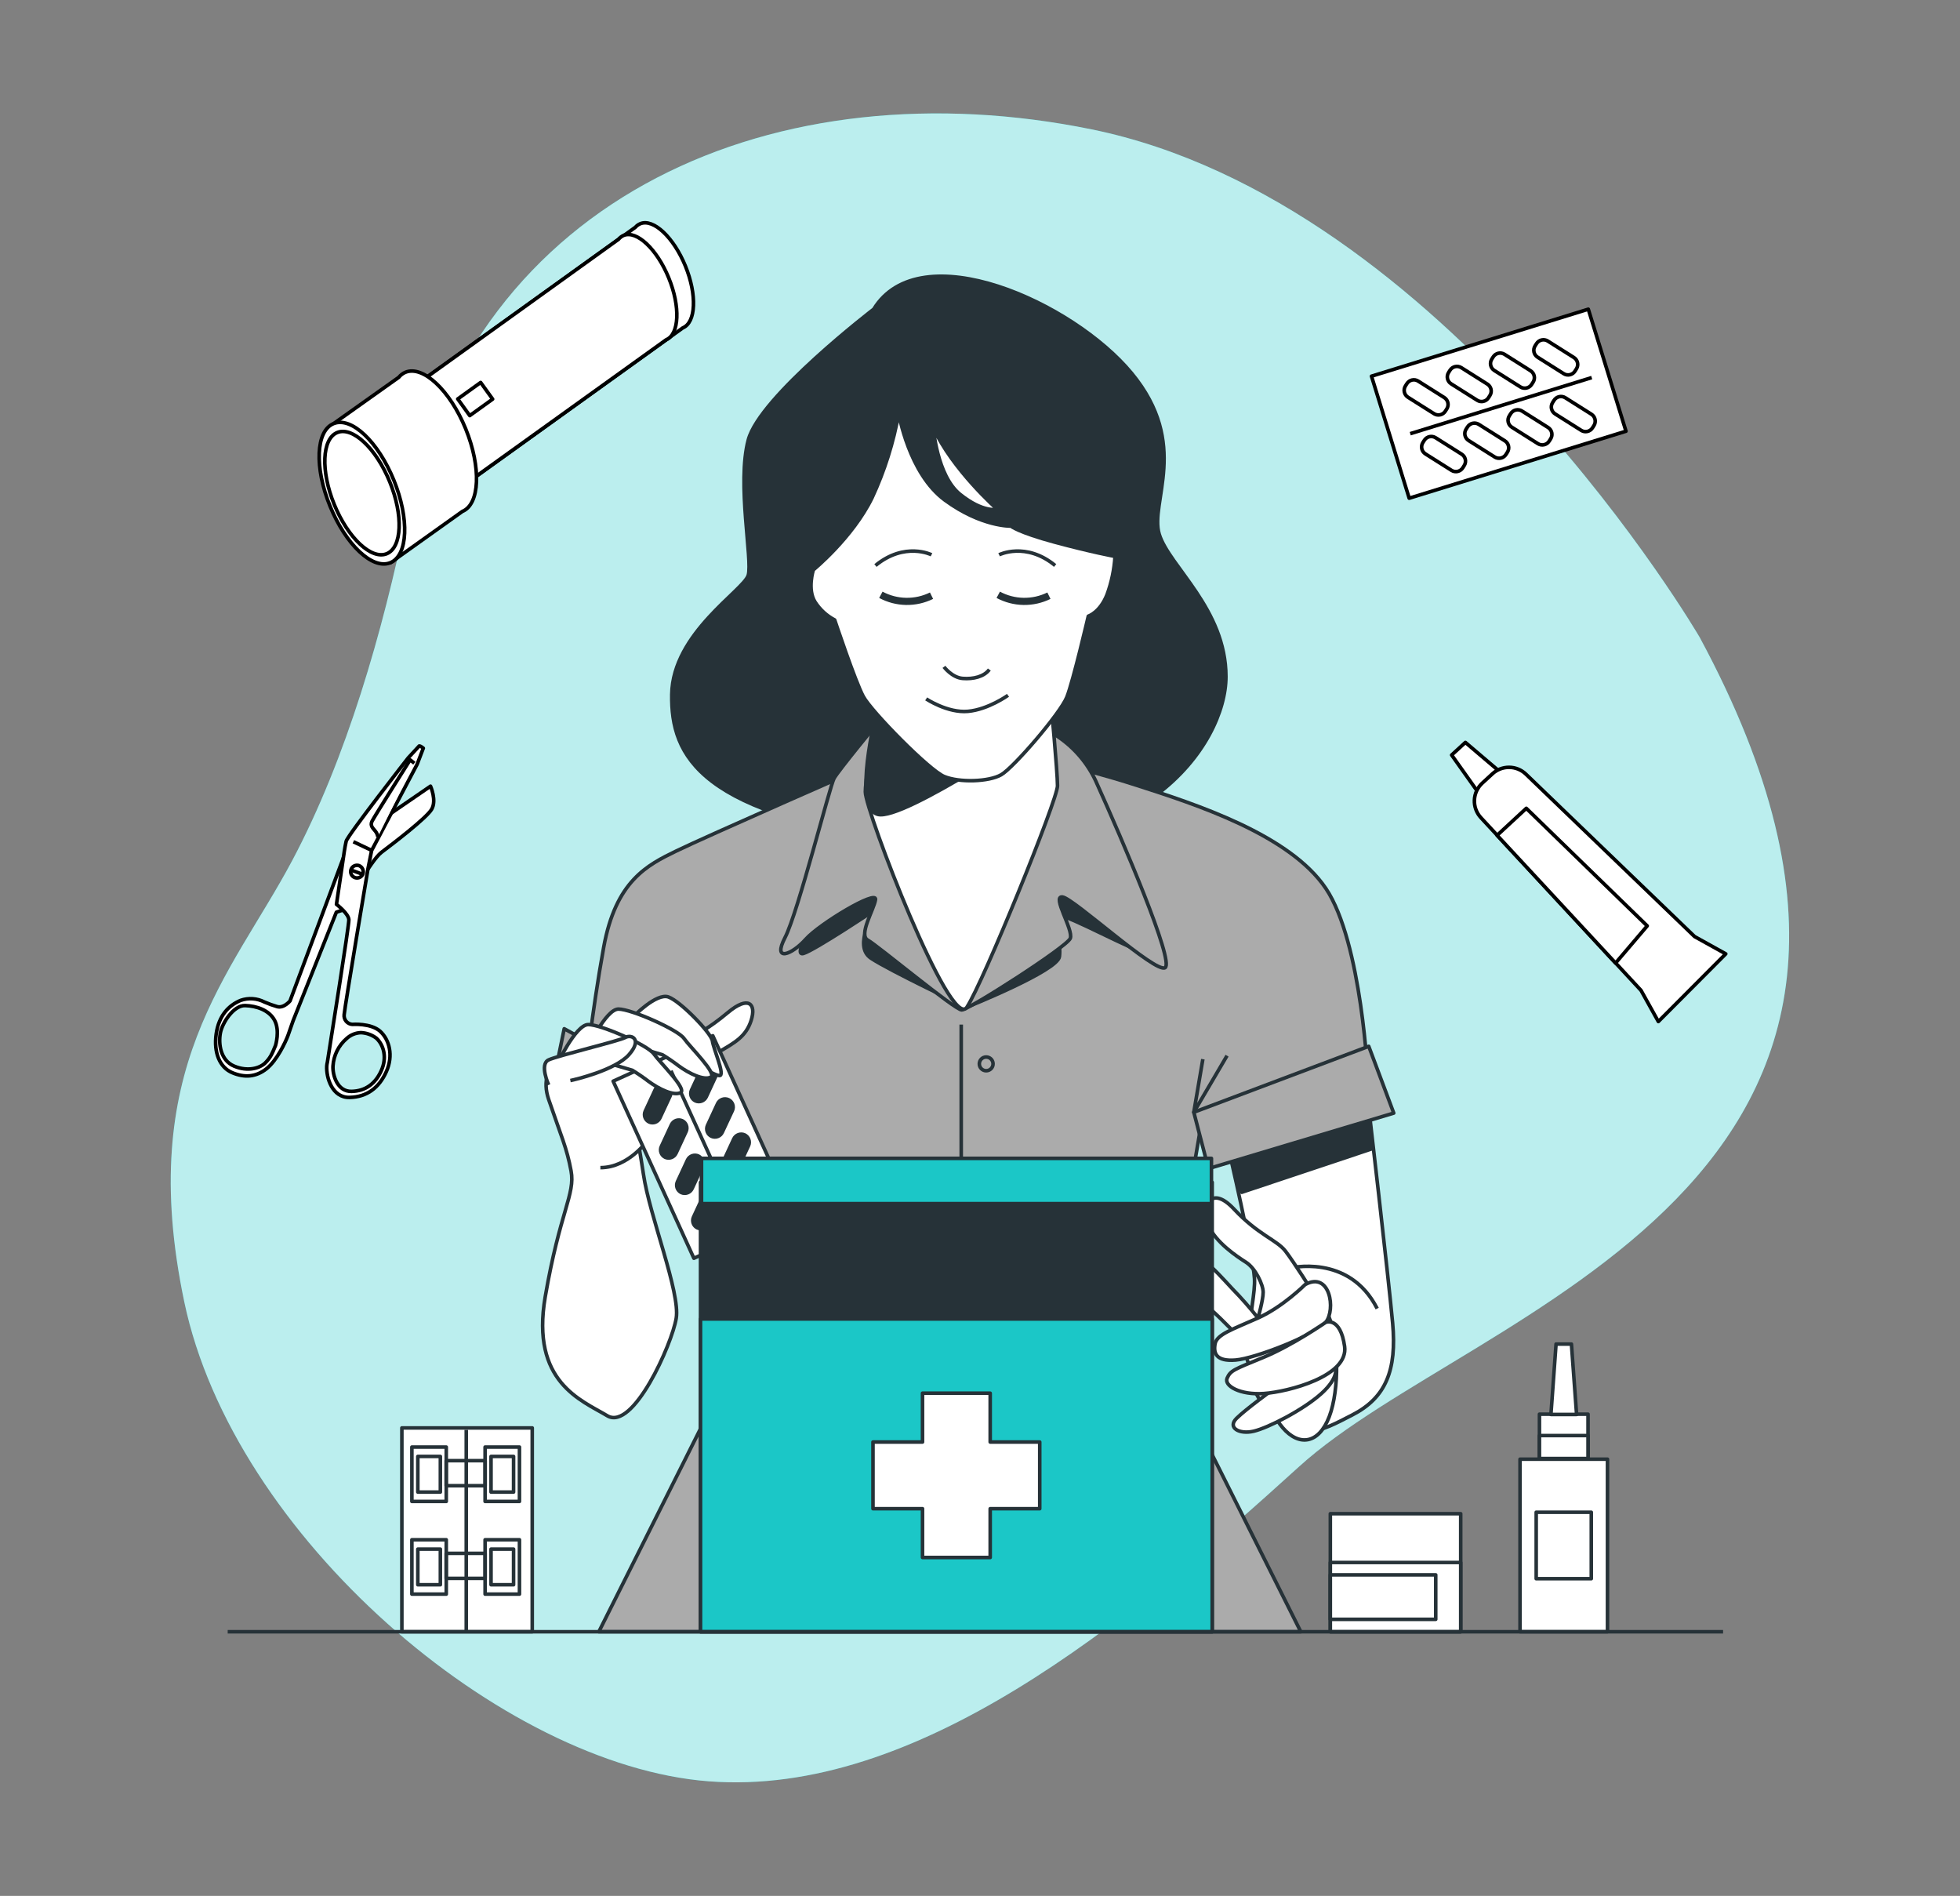<svg width="548" height="530" viewBox="0 0 548 530" fill="none" xmlns="http://www.w3.org/2000/svg">
<rect x="0" y="0" width="548" height="530" fill="#808080" stroke="none"/>
<g clip-path="url(#clip0_89_2777)">
<path d="M475.22 178.165C475.22 178.165 404.28 56.385 305.22 36.165C217.72 18.315 132.36 54.015 113.67 144.385C107.01 176.575 96.91 211.975 81.67 240.625C64.6 272.745 37.78 298.495 51.53 363.965C65.28 429.435 140.28 493.535 198.16 497.965C256.04 502.395 314.59 454.185 363.24 409.965C411.89 365.745 558.28 332.135 475.22 178.165Z" fill="#1BC7C7"/>
<path opacity="0.7" d="M475.22 178.165C475.22 178.165 404.28 56.385 305.22 36.165C217.72 18.315 132.36 54.015 113.67 144.385C107.01 176.575 96.91 211.975 81.67 240.625C64.6 272.745 37.78 298.495 51.53 363.965C65.28 429.435 140.28 493.535 198.16 497.965C256.04 502.395 314.59 454.185 363.24 409.965C411.89 365.745 558.28 332.135 475.22 178.165Z" fill="white"/>
<path d="M244.28 86.435C244.28 86.435 212.44 110.815 209.21 122.995C205.98 135.175 210.45 156.575 209.21 160.805C207.97 165.035 188.07 176.965 187.82 194.125C187.57 211.285 195.28 228.205 257.21 235.655C319.14 243.105 342.76 208.045 342.76 189.145C342.76 170.245 326.85 158.305 324.11 149.355C321.37 140.405 332.82 124.235 316.4 104.355C299.98 84.475 257.21 65.295 244.28 86.435Z" fill="#263238" stroke="#263238" stroke-linejoin="round"/>
<path d="M382.42 307.315C382.42 307.315 388.17 356.705 389.37 369.885C390.57 383.065 387.45 390.745 378.1 395.545C368.75 400.345 363.72 403.455 354.1 393.625C344.48 383.795 351.22 364.855 350.74 357.415C350.26 349.975 343.55 321.415 343.55 321.415L382.42 307.315Z" fill="white" stroke="#263238" stroke-linejoin="round"/>
<path d="M383.55 321.155L347.17 333.305L343.58 321.455L382.42 307.305L383.55 321.155Z" fill="#263238" stroke="#263238" stroke-linejoin="round"/>
<path d="M360.36 354.545C360.36 354.545 377.14 350.225 385.05 365.815L360.36 354.545Z" fill="white"/>
<path d="M360.36 354.545C360.36 354.545 377.14 350.225 385.05 365.815" stroke="#263238" stroke-linejoin="round"/>
<path d="M326.12 371.075L335.76 314.805L382.5 301.955C382.5 301.955 380.81 263.395 370.69 248.355C360.57 233.315 334.31 224.835 317.69 219.495C301.07 214.155 285.4 211.005 285.4 211.005C285.4 211.005 255.52 206.885 242.27 214.165C242.27 214.165 196.97 234.045 189.02 237.925C181.07 241.805 172.16 246.175 168.78 264.845C165.4 283.515 163.72 300.255 163.72 300.255L194.8 315.775L204.2 371.075L202.2 386.725L167.43 456.155H363.69L328.39 385.655L326.12 371.075Z" fill="#ABABAB" stroke="#263238" stroke-linejoin="round"/>
<path d="M275.73 299.325C276.79 299.325 277.65 298.465 277.65 297.405C277.65 296.344 276.79 295.485 275.73 295.485C274.67 295.485 273.81 296.344 273.81 297.405C273.81 298.465 274.67 299.325 275.73 299.325Z" stroke="#263238" stroke-linejoin="round"/>
<path d="M275.73 328.695C276.79 328.695 277.65 327.835 277.65 326.775C277.65 325.715 276.79 324.855 275.73 324.855C274.67 324.855 273.81 325.715 273.81 326.775C273.81 327.835 274.67 328.695 275.73 328.695Z" stroke="#263238" stroke-linejoin="round"/>
<path d="M275.73 358.075C276.79 358.075 277.65 357.215 277.65 356.155C277.65 355.094 276.79 354.235 275.73 354.235C274.67 354.235 273.81 355.094 273.81 356.155C273.81 357.215 274.67 358.075 275.73 358.075Z" stroke="#263238" stroke-linejoin="round"/>
<path d="M277.65 385.525C277.65 385.905 277.537 386.276 277.326 386.592C277.116 386.907 276.816 387.154 276.465 387.299C276.114 387.444 275.728 387.482 275.355 387.408C274.983 387.334 274.641 387.151 274.372 386.883C274.104 386.614 273.921 386.272 273.847 385.9C273.773 385.527 273.811 385.141 273.956 384.79C274.102 384.439 274.348 384.14 274.663 383.929C274.979 383.718 275.35 383.605 275.73 383.605C276.239 383.605 276.728 383.807 277.088 384.167C277.448 384.527 277.65 385.016 277.65 385.525Z" stroke="#263238" stroke-linejoin="round"/>
<path d="M275.73 416.815C276.79 416.815 277.65 415.955 277.65 414.895C277.65 413.835 276.79 412.975 275.73 412.975C274.67 412.975 273.81 413.835 273.81 414.895C273.81 415.955 274.67 416.815 275.73 416.815Z" stroke="#263238" stroke-linejoin="round"/>
<path d="M277.65 444.275C277.65 444.655 277.537 445.026 277.326 445.342C277.116 445.657 276.816 445.904 276.465 446.049C276.114 446.194 275.728 446.232 275.355 446.158C274.983 446.084 274.641 445.901 274.372 445.633C274.104 445.364 273.921 445.022 273.847 444.65C273.773 444.277 273.811 443.891 273.956 443.54C274.102 443.189 274.348 442.89 274.663 442.679C274.979 442.468 275.35 442.355 275.73 442.355C276.239 442.355 276.728 442.557 277.088 442.917C277.448 443.277 277.65 443.766 277.65 444.275Z" stroke="#263238" stroke-linejoin="round"/>
<path d="M268.75 286.425V434.235" stroke="#263238" stroke-linejoin="round"/>
<path d="M336.31 296.085L333.78 310.925L343.07 295.115" stroke="#263238" stroke-linejoin="round"/>
<path d="M197.9 296.085L200.43 310.925L191.14 295.115" stroke="#263238" stroke-linejoin="round"/>
<path d="M227.7 257.325C227.7 257.325 221.55 267.425 224.63 266.545C227.71 265.665 244.83 254.255 244.83 254.255C244.83 254.255 238.24 264.355 243.51 267.865C248.78 271.375 270.28 281.565 270.28 281.565C270.28 281.565 295.77 271.385 296.21 267.425C296.65 263.465 295.33 261.715 295.33 259.525C295.33 257.335 292.69 254.695 297.97 256.445C303.25 258.195 322.56 268.745 321.24 266.115C319.92 263.485 298.54 221.115 295.62 219.675C292.7 218.235 253.17 216.915 246.14 220.875C239.11 224.835 227.7 257.325 227.7 257.325Z" fill="#263238" stroke="#263238" stroke-linejoin="round"/>
<path d="M157.75 287.585L154.06 305.495L197.77 326.975L202.03 311.755L157.75 287.585Z" fill="#ABABAB" stroke="#263238" stroke-linejoin="round"/>
<path d="M333.78 310.925L337.87 326.685L389.68 311.165L382.69 292.495L333.78 310.925Z" fill="#ABABAB" stroke="#263238" stroke-linejoin="round"/>
<path d="M245.6 201.835C245.6 201.835 234.4 215.415 233.2 217.585C232 219.755 223.11 255.095 219.49 262.085C215.87 269.075 221.42 266.895 225.27 262.565C229.12 258.235 245.27 248.565 244.79 251.475C244.31 254.385 239.97 261.355 242.62 262.805C245.27 264.255 266.96 282.325 268.88 282.325C270.8 282.325 298.28 264.735 299.24 262.325C300.2 259.915 293.94 250.325 297.08 250.755C300.22 251.185 323.08 272.205 325.75 270.515C328.42 268.825 313.7 234.615 306.75 219.195C304.614 214.208 301.186 209.882 296.819 206.663C292.453 203.444 287.306 201.45 281.91 200.885C278.02 200.655 245.6 201.835 245.6 201.835Z" fill="#ABABAB" stroke="#263238" stroke-linejoin="round"/>
<path d="M246.28 196.545C246.28 196.545 241.94 216.065 241.94 221.365C241.94 226.665 265.76 288.545 270.33 281.565C274.9 274.585 295.67 223.565 295.67 219.675C295.67 215.785 293.74 195.095 293.74 195.095C293.74 195.095 276.88 206.425 269.65 207.145C262.42 207.865 246.28 196.545 246.28 196.545Z" fill="white" stroke="#263238" stroke-linejoin="round"/>
<path d="M244.98 199.425C244.98 199.425 238.28 225.655 245.4 227.655C252.52 229.655 293.2 201.965 293.2 201.965L244.98 199.425Z" fill="#263238" stroke="#263238" stroke-linejoin="round"/>
<path d="M251.28 115.535C249.826 123.701 247.319 131.644 243.82 139.165C238.35 150.355 227.4 159.305 227.4 159.305C227.4 159.305 225.66 164.775 227.9 168.305C229.259 170.417 231.144 172.14 233.37 173.305C233.37 173.305 239.09 190.465 241.37 194.695C243.65 198.925 259.78 215.335 264 217.075C268.22 218.815 276.44 218.575 279.92 216.585C283.4 214.595 296.5 199.355 298.28 194.875C300.06 190.395 304.28 172.245 304.28 172.245C304.28 172.245 307.52 171.245 309.51 166.245C310.775 162.807 311.529 159.202 311.75 155.545C311.75 155.545 305.03 154.305 294.83 151.545C284.63 148.785 282.65 147.075 282.65 147.075C282.65 147.075 274.44 147.325 264.24 139.855C254.04 132.385 251.28 115.535 251.28 115.535Z" fill="white" stroke="#263238" stroke-linejoin="round"/>
<path d="M260.94 119.515C260.94 119.515 261.94 132.945 268.4 138.165C274.86 143.385 278.85 142.395 278.85 142.395C278.85 142.395 266.16 131.205 260.94 119.515Z" fill="white" stroke="#263238" stroke-linejoin="round"/>
<path d="M246.28 166.275C248.451 167.442 250.87 168.073 253.335 168.117C255.799 168.16 258.239 167.614 260.45 166.525" stroke="#263238" stroke-width="2" stroke-linejoin="round"/>
<path d="M279.1 166.275C281.271 167.442 283.69 168.073 286.155 168.117C288.619 168.16 291.059 167.614 293.27 166.525" stroke="#263238" stroke-width="2" stroke-linejoin="round"/>
<path d="M260.44 155.085C260.44 155.085 252.98 151.345 244.77 158.085" stroke="#263238" stroke-linejoin="round"/>
<path d="M279.34 155.085C279.34 155.085 286.8 151.345 295.01 158.085" stroke="#263238" stroke-linejoin="round"/>
<path d="M263.92 186.415C263.92 186.415 266.16 189.415 269.15 189.655C272.14 189.895 275.15 189.155 276.61 187.165" stroke="#263238" stroke-linejoin="round"/>
<path d="M258.95 195.375C258.95 195.375 264.95 199.375 270.64 198.855C276.33 198.335 281.83 194.375 281.83 194.375" stroke="#263238" stroke-linejoin="round"/>
<path d="M367.07 361.255C367.07 361.255 361.8 352.865 359.4 349.745C357 346.625 351.73 345.195 345.01 337.995C338.29 330.795 335.66 337.755 337.82 342.555C339.98 347.355 345.73 351.185 348.37 352.865C351.01 354.545 353.17 359.095 353.17 361.255C353.17 363.415 351.73 368.445 351.73 368.445C349.508 365.628 347.138 362.931 344.63 360.365C338.78 354.065 334.47 349.025 333.27 354.305C332.07 359.585 334.27 362.215 338.27 365.815C342.27 369.415 346.66 373.965 347.14 374.925C347.62 375.885 349.06 383.315 351.22 384.755C353.38 386.195 356.01 387.145 356.01 388.345C356.01 389.545 354.1 393.865 358.65 399.135C363.2 404.405 368.72 403.695 371.65 396.015C374.58 388.335 374.28 374.445 371.41 367.725C368.54 361.005 367.07 361.255 367.07 361.255Z" fill="white" stroke="#263238" stroke-linejoin="round"/>
<path d="M364.91 359.095C364.91 359.095 358.68 365.335 351.73 368.445C344.78 371.555 340.22 373.005 339.73 375.645C339.24 378.285 339.97 380.645 345.48 380.195C350.99 379.745 367.78 373.195 370.66 369.645C373.54 366.095 371.87 355.265 364.91 359.095Z" fill="white" stroke="#263238" stroke-linejoin="round"/>
<path d="M373.37 382.275C373.37 382.275 374.5 384.995 369.47 389.545C364.44 394.095 354.6 399.135 350.53 400.095C346.46 401.055 343.1 399.095 345.73 396.495C348.36 393.895 356.04 388.345 356.04 388.345C362.002 386.897 367.807 384.864 373.37 382.275Z" fill="white" stroke="#263238" stroke-linejoin="round"/>
<path d="M370.67 369.655C370.67 369.655 374.74 367.975 375.94 376.365C377.14 384.755 360.12 389.075 353.41 389.555C346.7 390.035 342.14 387.395 343.1 385.245C344.06 383.095 345.01 382.845 353.17 379.485C361.33 376.125 370.67 369.655 370.67 369.655Z" fill="white" stroke="#263238" stroke-linejoin="round"/>
<path d="M160.87 292.655C160.87 292.655 149.79 296.745 153.4 307.345C157.01 317.945 158.46 320.845 159.67 327.345C160.88 333.845 156.54 338.675 152.44 362.525C148.34 386.375 162.56 391.435 169.79 395.775C177.02 400.115 187.86 375.775 189.06 368.545C190.26 361.315 181.59 339.875 179.91 328.315C178.23 316.755 175.81 310.235 181.35 302.315C186.89 294.395 177.74 291.715 174.85 290.035C171.96 288.355 160.87 292.655 160.87 292.655Z" fill="white" stroke="#263238" stroke-linejoin="round"/>
<path d="M167.86 326.415C175.81 326.415 181.11 318.705 181.11 318.705C183.665 317.877 185.952 316.379 187.73 314.365C190.26 311.235 190.27 305.455 190.27 305.455C190.27 305.455 196.33 296.765 200.87 294.125C205.41 291.485 208.58 289.785 210.03 285.215C211.48 280.645 209.3 278.215 203.52 283.045C197.74 287.875 195.09 288.825 195.09 288.825L175.09 292.925" fill="white"/>
<path d="M167.86 326.415C175.81 326.415 181.11 318.705 181.11 318.705C183.665 317.877 185.952 316.379 187.73 314.365C190.26 311.235 190.27 305.455 190.27 305.455C190.27 305.455 196.33 296.765 200.87 294.125C205.41 291.485 208.58 289.785 210.03 285.215C211.48 280.645 209.3 278.215 203.52 283.045C197.74 287.875 195.09 288.825 195.09 288.825L175.09 292.925" stroke="#263238" stroke-linejoin="round"/>
<path d="M199.295 289.541L171.434 302.244L194.006 351.751L221.867 339.048L199.295 289.541Z" fill="white" stroke="#263238" stroke-linejoin="round"/>
<path d="M187.6 299.335L206.5 340.765" stroke="#263238" stroke-linejoin="round"/>
<path d="M181.5 313.655C182.046 313.901 182.666 313.922 183.227 313.715C183.789 313.507 184.246 313.087 184.5 312.545L187.35 306.425C187.59 305.878 187.607 305.258 187.398 304.698C187.189 304.138 186.77 303.682 186.23 303.425C185.684 303.185 185.065 303.166 184.505 303.373C183.946 303.581 183.488 303.997 183.23 304.535L180.39 310.655C180.147 311.201 180.127 311.821 180.334 312.381C180.542 312.942 180.96 313.399 181.5 313.655Z" fill="#263238" stroke="#263238" stroke-linejoin="round"/>
<path d="M186 323.525C186.546 323.768 187.165 323.788 187.726 323.581C188.287 323.373 188.744 322.955 189 322.415L191.84 316.295C192.086 315.749 192.107 315.129 191.899 314.568C191.692 314.007 191.272 313.549 190.73 313.295C190.184 313.052 189.565 313.032 189.004 313.239C188.444 313.447 187.986 313.865 187.73 314.405L184.89 320.525C184.647 321.071 184.627 321.69 184.834 322.251C185.042 322.812 185.46 323.269 186 323.525Z" fill="#263238" stroke="#263238" stroke-linejoin="round"/>
<path d="M190.5 333.385C191.046 333.631 191.666 333.652 192.227 333.444C192.789 333.237 193.246 332.817 193.5 332.275L196.34 326.155C196.586 325.609 196.607 324.989 196.399 324.428C196.192 323.866 195.772 323.409 195.23 323.155C194.684 322.912 194.065 322.892 193.504 323.099C192.944 323.307 192.486 323.725 192.23 324.265L189.39 330.385C189.147 330.931 189.127 331.55 189.334 332.111C189.542 332.671 189.96 333.129 190.5 333.385Z" fill="#263238" stroke="#263238" stroke-linejoin="round"/>
<path d="M195 343.255C195.546 343.498 196.165 343.518 196.726 343.311C197.286 343.103 197.744 342.685 198 342.145L200.84 336.025C201.083 335.479 201.103 334.86 200.896 334.299C200.688 333.739 200.27 333.281 199.73 333.025C199.184 332.782 198.565 332.762 198.004 332.969C197.444 333.177 196.986 333.595 196.73 334.135L193.89 340.255C193.644 340.801 193.623 341.421 193.831 341.982C194.038 342.544 194.458 343.001 195 343.255Z" fill="#263238" stroke="#263238" stroke-linejoin="round"/>
<path d="M194.45 307.755C194.996 307.998 195.615 308.018 196.176 307.811C196.736 307.603 197.194 307.185 197.45 306.645L200.29 300.525C200.533 299.979 200.553 299.36 200.346 298.799C200.138 298.239 199.72 297.781 199.18 297.525C198.634 297.282 198.015 297.262 197.454 297.469C196.894 297.677 196.436 298.095 196.18 298.635L193.33 304.755C193.088 305.302 193.069 305.923 193.278 306.483C193.488 307.044 193.908 307.501 194.45 307.755Z" fill="#263238" stroke="#263238" stroke-linejoin="round"/>
<path d="M198.94 317.655C199.487 317.898 200.107 317.916 200.668 317.707C201.229 317.497 201.685 317.077 201.94 316.535L204.79 310.425C205.033 309.879 205.053 309.26 204.845 308.699C204.638 308.139 204.22 307.682 203.68 307.425C203.407 307.297 203.111 307.224 202.81 307.211C202.509 307.197 202.208 307.243 201.924 307.347C201.641 307.45 201.381 307.608 201.158 307.812C200.936 308.016 200.757 308.262 200.63 308.535L197.79 314.655C197.552 315.206 197.539 315.829 197.754 316.389C197.969 316.95 198.395 317.404 198.94 317.655Z" fill="#263238" stroke="#263238" stroke-linejoin="round"/>
<path d="M203.44 327.485C203.986 327.728 204.605 327.748 205.166 327.541C205.726 327.333 206.184 326.915 206.44 326.375L209.29 320.255C209.532 319.708 209.551 319.087 209.342 318.527C209.132 317.966 208.712 317.509 208.17 317.255C207.624 317.014 207.005 316.996 206.445 317.203C205.886 317.41 205.428 317.827 205.17 318.365L202.33 324.485C202.087 325.031 202.067 325.65 202.274 326.211C202.482 326.771 202.9 327.229 203.44 327.485Z" fill="#263238" stroke="#263238" stroke-linejoin="round"/>
<path d="M207.94 337.355C208.486 337.598 209.105 337.618 209.666 337.41C210.226 337.203 210.684 336.785 210.94 336.245L213.78 330.125C214.026 329.579 214.047 328.959 213.839 328.398C213.632 327.836 213.212 327.379 212.67 327.125C212.124 326.879 211.504 326.858 210.943 327.065C210.381 327.273 209.924 327.693 209.67 328.235L206.83 334.355C206.587 334.901 206.567 335.52 206.774 336.081C206.982 336.641 207.4 337.099 207.94 337.355Z" fill="#263238" stroke="#263238" stroke-linejoin="round"/>
<path d="M177.02 284.245C177.02 284.245 183.52 277.505 186.89 278.705C190.26 279.905 198.89 288.825 199.18 290.995C199.47 293.165 202.56 300.155 201.35 300.635C200.14 301.115 192.2 296.055 188.82 292.635C185.44 289.215 177.02 284.245 177.02 284.245Z" fill="white" stroke="#263238" stroke-linejoin="round"/>
<path d="M164.01 293.655C164.01 293.655 169.31 282.085 172.92 282.085C176.53 282.085 189.55 287.875 191.23 290.285C192.91 292.695 200.63 300.165 198.7 301.125C196.77 302.085 192.7 300.125 189.79 297.995C188.32 296.868 186.791 295.82 185.21 294.855L177.02 292.445" fill="white"/>
<path d="M164.01 293.655C164.01 293.655 169.31 282.085 172.92 282.085C176.53 282.085 189.55 287.875 191.23 290.285C192.91 292.695 200.63 300.165 198.7 301.125C196.77 302.085 192.7 300.125 189.79 297.995C188.32 296.868 186.791 295.82 185.21 294.855L177.02 292.445" stroke="#263238" stroke-linejoin="round"/>
<path d="M155.57 297.985C155.57 297.985 160.87 286.415 164.49 286.415C168.11 286.415 181.11 292.195 182.8 294.605C184.49 297.015 192.2 304.485 190.27 305.455C188.34 306.425 184.27 304.455 181.35 302.315C179.883 301.192 178.357 300.147 176.78 299.185L168.58 296.775" fill="white"/>
<path d="M155.57 297.985C155.57 297.985 160.87 286.415 164.49 286.415C168.11 286.415 181.11 292.195 182.8 294.605C184.49 297.015 192.2 304.485 190.27 305.455C188.34 306.425 184.27 304.455 181.35 302.315C179.883 301.192 178.357 300.147 176.78 299.185L168.58 296.775" stroke="#263238" stroke-linejoin="round"/>
<path d="M153.4 303.285C153.4 303.285 150.75 297.495 153.4 296.285C156.05 295.075 173.16 290.985 174.85 290.025C176.54 289.065 179.67 290.505 175.85 294.835C172.03 299.165 160.67 301.835 159.47 302.065" fill="white"/>
<path d="M153.4 303.285C153.4 303.285 150.75 297.495 153.4 296.285C156.05 295.075 173.16 290.985 174.85 290.025C176.54 289.065 179.67 290.505 175.85 294.835C172.03 299.165 160.67 301.835 159.47 302.065" stroke="#263238" stroke-linejoin="round"/>
<path d="M120.37 219.775L106.82 229.075C106.82 229.075 99.69 233.185 96 239.805L81.09 279.805C81.09 279.805 79.35 281.935 77.48 281.395C76.278 281.047 75.099 280.623 73.95 280.125C72.929 279.595 71.811 279.28 70.664 279.199C69.516 279.118 68.365 279.274 67.28 279.655C63.99 281.025 61.16 283.865 60.44 289.085C59.72 294.305 61.44 298.385 64.9 299.855C68.36 301.325 71.57 301.095 74.51 298.765C77.45 296.435 79.85 291.245 80.51 289.485C80.97 288.215 81.63 286.315 81.95 285.355L94.04 255.005L96.23 254.285C96.23 254.285 103.47 240.655 106.68 238.245C109.89 235.835 119.21 228.715 120.68 226.245C122.15 223.775 120.37 219.775 120.37 219.775ZM74.11 297.185C72.67 298.585 69.31 299.655 65.46 298.035C61.61 296.415 61.06 291.775 61.6 288.825C62.14 285.875 65.35 281.015 68.53 281.105C71.71 281.195 75.25 282.365 76.78 285.245C78.31 288.125 77.04 292.245 77.04 292.245C76.06 294.655 75.55 295.775 74.11 297.185Z" fill="white" stroke="black" stroke-linejoin="round"/>
<path d="M106.28 288.285C103.67 285.965 98.51 286.365 98.51 286.365C98.178 286.347 97.854 286.261 97.557 286.113C97.259 285.965 96.995 285.757 96.781 285.504C96.567 285.25 96.406 284.955 96.31 284.637C96.213 284.319 96.183 283.985 96.22 283.655C96.43 281.175 102.9 242.765 102.9 242.765L103.9 237.765L116.63 213.655L118.35 209.155C118.35 209.155 117.61 208.495 117.2 208.545L114.13 211.865C114.13 211.865 97.18 233.535 96.79 235.165C96.4 236.795 96 239.805 96 239.805L94.07 252.805C94.07 252.805 97.47 255.405 97.54 257.105C97.61 258.645 92.54 290.515 91.54 296.885C91.452 297.247 91.391 297.614 91.36 297.985C91.17 301.265 92.88 306.895 97.74 306.785C102.6 306.675 106.01 304.055 108.02 299.565C110.03 295.075 108.88 290.655 106.28 288.285ZM106.61 299.285C104.99 302.905 102.23 305.005 98.29 305.095C94.35 305.185 92.95 300.625 93.1 297.985C93.191 296.519 93.576 295.085 94.23 293.77C94.884 292.454 95.796 291.283 96.91 290.325C98.003 289.315 99.422 288.73 100.91 288.675C102.457 288.741 103.948 289.27 105.19 290.195C107.28 292.085 108.28 295.655 106.6 299.305L106.61 299.285Z" fill="white" stroke="black" stroke-linejoin="round"/>
<path d="M98.8 235.305L103.93 237.735" stroke="black" stroke-linejoin="round"/>
<path d="M101.42 244.415C101.274 244.725 101.04 244.986 100.748 245.167C100.457 245.347 100.119 245.438 99.776 245.43C99.433 245.421 99.1 245.313 98.817 245.119C98.534 244.925 98.314 244.653 98.183 244.336C98.052 244.019 98.016 243.671 98.079 243.334C98.143 242.997 98.302 242.685 98.539 242.437C98.776 242.189 99.08 242.016 99.414 241.937C99.748 241.859 100.097 241.879 100.42 241.995C100.645 242.088 100.849 242.225 101.021 242.397C101.193 242.569 101.329 242.773 101.422 242.998C101.515 243.223 101.562 243.464 101.562 243.707C101.562 243.95 101.513 244.191 101.42 244.415Z" fill="white" stroke="black" stroke-linejoin="round"/>
<path d="M101.42 244.415L98.11 243.215" stroke="black" stroke-linejoin="round"/>
<path d="M105.64 233.955C105.562 233.368 105.323 232.815 104.95 232.355C104.32 231.545 103.39 230.865 104.02 229.575C104.65 228.285 114.67 212.425 114.67 212.425L115.85 213.355" fill="white"/>
<path d="M105.64 233.955C105.562 233.368 105.323 232.815 104.95 232.355C104.32 231.545 103.39 230.865 104.02 229.575C104.65 228.285 114.67 212.425 114.67 212.425L115.85 213.355" stroke="black" stroke-linejoin="round"/>
<path d="M191.63 74.365C188.35 66.365 182.71 61.035 179.03 62.535C178.494 62.753 178.017 63.096 177.64 63.535L117.1 107.065L128.98 136.165L190.91 91.655C194.59 90.135 194.91 82.405 191.63 74.365Z" fill="white" stroke="black" stroke-linejoin="round"/>
<path d="M186.96 77.655C183.68 69.655 178.03 64.315 174.35 65.815C173.809 66.053 173.332 66.416 172.96 66.875L112.42 110.385L124.28 139.495L186.28 94.965C189.91 93.465 190.28 85.725 186.96 77.655Z" fill="white" stroke="black" stroke-linejoin="round"/>
<path d="M130.2 119.875C125.82 109.135 118.28 102.055 113.36 104.065C112.632 104.372 111.992 104.857 111.5 105.475L93.28 118.415L109.16 157.315L129.28 142.965C134.16 140.955 134.59 130.655 130.2 119.875Z" fill="white" stroke="black" stroke-linejoin="round"/>
<path d="M110.11 134.225C114.49 144.975 114.11 155.305 109.11 157.315C104.11 159.325 96.68 152.245 92.28 141.505C87.88 130.765 88.28 120.425 93.28 118.415C98.28 116.405 105.72 123.485 110.11 134.225Z" fill="white" stroke="black" stroke-linejoin="round"/>
<path d="M108.126 154.794C112.41 153.044 112.787 144.041 108.966 134.684C105.146 125.327 98.576 119.16 94.291 120.909C90.006 122.659 89.629 131.662 93.45 141.019C97.27 150.376 103.841 156.543 108.126 154.794Z" fill="white" stroke="black" stroke-linejoin="round"/>
<path d="M137.741 111.576L134.387 106.918L127.984 111.528L131.337 116.186L137.741 111.576Z" fill="white" stroke="black" stroke-linejoin="round"/>
<path d="M454.612 120.545L444.073 86.436L383.461 105.164L393.999 139.273L454.612 120.545Z" fill="white" stroke="black" stroke-linejoin="round"/>
<path d="M445.03 105.555L394.29 121.235" stroke="black" stroke-linejoin="round"/>
<path d="M440.356 103.743L440.761 103.1C441.436 102.031 441.116 100.616 440.046 99.942L432.756 95.342C431.687 94.667 430.272 94.987 429.598 96.057L429.192 96.699C428.517 97.769 428.837 99.183 429.907 99.858L437.197 104.458C438.267 105.133 439.681 104.813 440.356 103.743Z" fill="white" stroke="black" stroke-linejoin="round"/>
<path d="M428.247 107.452L428.653 106.809C429.328 105.74 429.008 104.325 427.938 103.65L420.649 99.049C419.58 98.374 418.165 98.694 417.49 99.763L417.085 100.406C416.41 101.476 416.729 102.89 417.799 103.565L425.088 108.166C426.158 108.841 427.572 108.521 428.247 107.452Z" fill="white" stroke="black" stroke-linejoin="round"/>
<path d="M416.171 111.185L416.576 110.542C417.251 109.473 416.932 108.059 415.862 107.384L408.573 102.783C407.503 102.108 406.089 102.427 405.414 103.497L405.008 104.139C404.333 105.209 404.653 106.623 405.722 107.298L413.012 111.899C414.081 112.574 415.496 112.255 416.171 111.185Z" fill="white" stroke="black" stroke-linejoin="round"/>
<path d="M404.111 114.937L404.517 114.295C405.192 113.225 404.872 111.811 403.802 111.136L396.512 106.536C395.443 105.861 394.028 106.181 393.353 107.251L392.948 107.894C392.273 108.963 392.593 110.377 393.663 111.052L400.953 115.652C402.022 116.327 403.437 116.007 404.111 114.937Z" fill="white" stroke="black" stroke-linejoin="round"/>
<path d="M445.253 119.597L445.659 118.954C446.334 117.885 446.014 116.47 444.945 115.795L437.655 111.194C436.586 110.519 435.171 110.839 434.496 111.908L434.091 112.551C433.416 113.621 433.735 115.035 434.805 115.71L442.094 120.311C443.164 120.986 444.578 120.666 445.253 119.597Z" fill="white" stroke="black" stroke-linejoin="round"/>
<path d="M433.147 123.31L433.553 122.667C434.228 121.598 433.908 120.184 432.838 119.509L425.549 114.908C424.48 114.233 423.065 114.552 422.39 115.622L421.985 116.264C421.309 117.334 421.629 118.748 422.699 119.423L429.988 124.024C431.058 124.699 432.472 124.38 433.147 123.31Z" fill="white" stroke="black" stroke-linejoin="round"/>
<path d="M421.062 127.039L421.468 126.396C422.143 125.326 421.823 123.912 420.753 123.237L413.464 118.636C412.395 117.961 410.98 118.281 410.305 119.35L409.9 119.993C409.225 121.062 409.544 122.477 410.614 123.152L417.903 127.753C418.973 128.428 420.387 128.108 421.062 127.039Z" fill="white" stroke="black" stroke-linejoin="round"/>
<path d="M408.986 130.773L409.391 130.13C410.066 129.06 409.747 127.646 408.677 126.971L401.388 122.37C400.318 121.695 398.904 122.015 398.229 123.084L397.823 123.727C397.148 124.796 397.468 126.211 398.537 126.886L405.827 131.487C406.896 132.162 408.31 131.842 408.986 130.773Z" fill="white" stroke="black" stroke-linejoin="round"/>
<path d="M420.42 216.655L414.01 222.525L405.87 211.065L409.71 207.545L420.42 216.655Z" fill="white" stroke="black" stroke-linejoin="round"/>
<path d="M417.28 216.305L414.42 218.935C413.761 219.544 413.229 220.276 412.854 221.091C412.478 221.906 412.267 222.787 412.233 223.683C412.199 224.579 412.341 225.474 412.653 226.315C412.965 227.156 413.44 227.927 414.05 228.585L458.81 276.855L463.66 285.575L482.51 266.655L473.79 261.815L426.59 216.375C425.336 215.186 423.677 214.517 421.949 214.504C420.221 214.491 418.552 215.135 417.28 216.305Z" fill="white" stroke="black" stroke-linejoin="round"/>
<path d="M451.7 269.225L460.55 258.835L426.74 225.965L418.58 233.515L451.7 269.225Z" fill="white" stroke="black" stroke-linejoin="round"/>
<path d="M449.44 407.915H424.99V456.155H449.44V407.915Z" fill="white" stroke="#263238" stroke-linejoin="round"/>
<path d="M444.91 422.745H429.51V441.325H444.91V422.745Z" fill="white" stroke="#263238" stroke-linejoin="round"/>
<path d="M444 395.335H430.42V407.725H444V395.335Z" fill="white" stroke="#263238" stroke-linejoin="round"/>
<path d="M439.36 375.735H435.06L433.63 395.415H440.8L439.36 375.735Z" fill="white" stroke="#263238" stroke-linejoin="round"/>
<path d="M444 401.315H430.42V407.735H444V401.315Z" fill="white" stroke="#263238" stroke-linejoin="round"/>
<path d="M408.4 423.155H371.95V456.155H408.4V423.155Z" fill="white" stroke="#263238" stroke-linejoin="round"/>
<path d="M408.4 436.795H371.95V456.155H408.4V436.795Z" fill="white" stroke="#263238" stroke-linejoin="round"/>
<path d="M401.42 440.255H371.95V452.685H401.42V440.255Z" fill="white" stroke="#263238" stroke-linejoin="round"/>
<path d="M148.81 399.175H112.36V456.155H148.81V399.175Z" fill="white" stroke="#263238" stroke-linejoin="round"/>
<path d="M130.36 399.715V455.855" stroke="#263238" stroke-linejoin="round"/>
<path d="M124.77 404.525H115.16V419.725H124.77V404.525Z" stroke="#263238" stroke-linejoin="round"/>
<path d="M123.12 407.146H116.82V417.105H123.12V407.146Z" stroke="#263238" stroke-linejoin="round"/>
<path d="M145.24 404.525H135.63V419.725H145.24V404.525Z" stroke="#263238" stroke-linejoin="round"/>
<path d="M143.59 407.146H137.29V417.105H143.59V407.146Z" stroke="#263238" stroke-linejoin="round"/>
<path d="M135.65 408.325H124.75V415.325H135.65V408.325Z" stroke="#263238" stroke-linejoin="round"/>
<path d="M124.77 430.436H115.16V445.636H124.77V430.436Z" stroke="#263238" stroke-linejoin="round"/>
<path d="M123.12 433.055H116.82V443.015H123.12V433.055Z" stroke="#263238" stroke-linejoin="round"/>
<path d="M145.24 430.436H135.63V445.636H145.24V430.436Z" stroke="#263238" stroke-linejoin="round"/>
<path d="M143.59 433.055H137.29V443.015H143.59V433.055Z" stroke="#263238" stroke-linejoin="round"/>
<path d="M135.65 434.235H124.75V441.235H135.65V434.235Z" stroke="#263238" stroke-linejoin="round"/>
<path d="M338.92 330.515H195.86V456.155H338.92V330.515Z" fill="#263238" stroke="#263238" stroke-linejoin="round"/>
<path d="M338.92 368.715H195.86V456.155H338.92V368.715Z" fill="#1BC7C7" stroke="#263238" stroke-linejoin="round"/>
<path d="M290.7 403.115H276.85V389.465H257.93V403.115H244.08V421.755H257.93V435.395H276.85V421.755H290.7V403.115Z" fill="white" stroke="#263238" stroke-linejoin="round"/>
<path d="M338.71 323.825H196.14V336.475H338.71V323.825Z" fill="#1BC7C7" stroke="#263238" stroke-linejoin="round"/>
<path d="M63.66 456.155H481.76" stroke="#263238" stroke-linejoin="round"/>
</g>
<defs>
<clipPath id="clip0_89_2777">
<rect width="452.5" height="466.59" fill="white" transform="translate(47.75 31.705)"/>
</clipPath>
</defs>
</svg>
